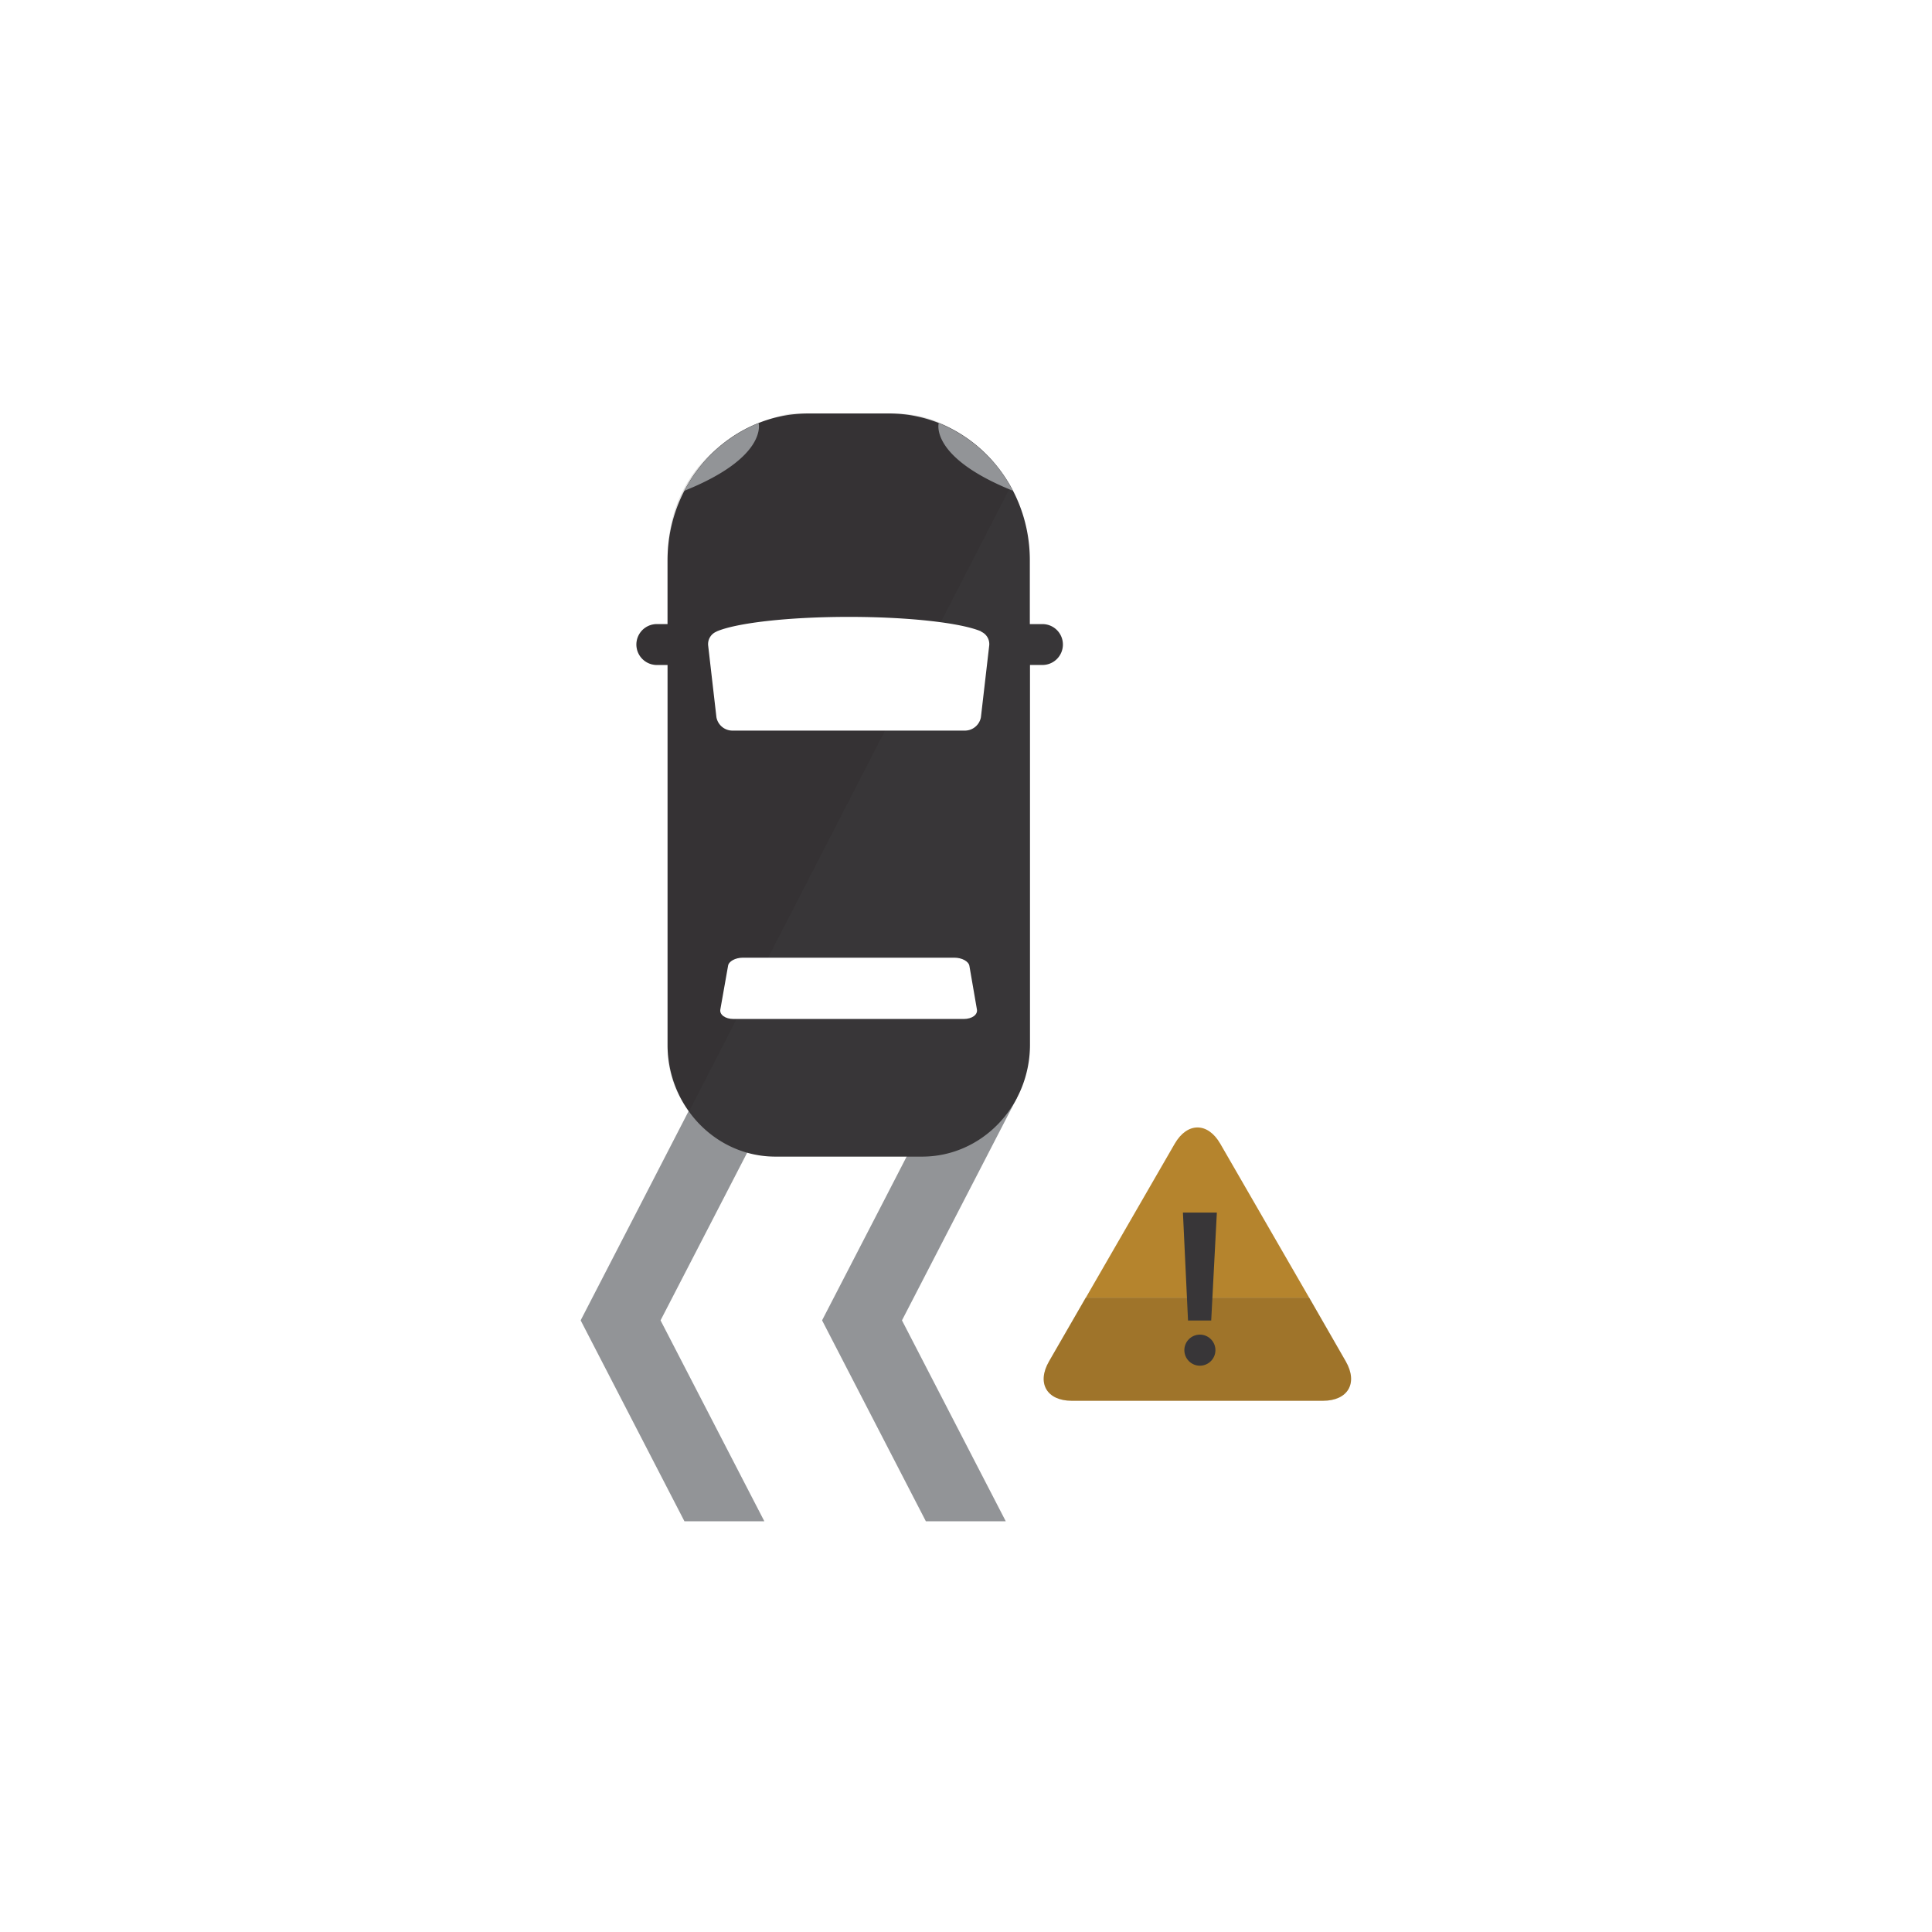 <svg xmlns="http://www.w3.org/2000/svg" viewBox="0 0 500 500"><defs><style>.cls-1{isolation:isolate;}.cls-2{fill:#fff;}.cls-3{fill:#b5842d;}.cls-4{fill:#231f20;opacity:0.15;mix-blend-mode:multiply;}.cls-5{fill:#383638;}.cls-6{fill:#929497;}</style></defs><title>Artboard 1</title><g class="cls-1"><g id="Layer_1" data-name="Layer 1"><rect class="cls-2" width="500" height="500"/><path class="cls-3" d="M315.81,296c-3.24-5.62-8.55-5.62-11.8,0l-23,39.84h57.8Z"/><path class="cls-3" d="M338.81,335.82H281l-9.51,16.49c-3.25,5.62-.6,10.21,5.89,10.21h65c6.49,0,9.14-4.59,5.9-10.21Z"/><path class="cls-4" d="M338.81,335.82H281l-9.51,16.49c-3.25,5.62-.6,10.21,5.89,10.21h65c6.49,0,9.14-4.59,5.9-10.21Z"/><polygon class="cls-5" points="306.14 313.81 307.46 341.75 313.46 341.75 314.92 313.81 306.14 313.81"/><circle class="cls-5" cx="310.53" cy="349.42" r="4.02"/><polygon class="cls-6" points="170.86 341.71 170.86 341.71 170.95 341.71 200.72 284.07 180.01 284.07 165.34 312.53 150.29 341.67 150.32 341.67 150.29 341.74 177.13 393.7 197.81 393.7 170.95 341.71 170.86 341.71"/><polygon class="cls-6" points="233.34 341.71 233.34 341.71 233.43 341.71 263.21 284.07 242.5 284.07 227.83 312.53 212.77 341.67 212.8 341.67 212.77 341.74 239.61 393.7 260.29 393.7 233.43 341.71 233.34 341.71"/><path class="cls-5" d="M269.52,161.52h-3V145c0-21-16.39-38-36.54-38H209.3c-20.15,0-36.54,17-36.54,38v16.52h-3a5.29,5.29,0,0,0,0,10.57h3v98.24c0,16,12.51,29,27.9,29h38c15.38,0,27.9-13,27.9-29V172.09h3a5.29,5.29,0,1,0,0-10.57Z"/><path class="cls-4" d="M232.63,107.1c-17.84-.1-28.4,0-28.4,0s-31.57,5.38-31.47,37.9c0,4.49,0,10.15,0,16.52h-3a5.29,5.29,0,0,0,0,10.57h3.05c0,40.36,0,98.24,0,98.24a26.41,26.41,0,0,0,5.53,17.28L261.55,125.9S250.47,107.21,232.63,107.1Z"/><path class="cls-6" d="M177.15,127a37.37,37.37,0,0,1,19.18-17.5S198.82,118.28,177.15,127Z"/><path class="cls-6" d="M262.12,127a37.37,37.37,0,0,0-19.18-17.5S240.45,118.28,262.12,127Z"/><path class="cls-2" d="M192.25,247.85H247c1.94,0,3.68.94,3.88,2.12l1.95,11.3c.23,1.34-1.29,2.44-3.41,2.44H189.83c-2.12,0-3.64-1.1-3.41-2.44l2-11.3C188.57,248.79,190.31,247.85,192.25,247.85Z"/><path class="cls-2" d="M253.83,163.44H254c-5.08-2.21-18.52-3.79-34.3-3.79s-29.15,1.57-34.26,3.78h.07a3.49,3.49,0,0,0-2.23,3.7l2.13,18.49a4.22,4.22,0,0,0,4.25,3.46H249.6a4.23,4.23,0,0,0,4.26-3.46L256,167.13A3.5,3.5,0,0,0,253.83,163.44Z"/></g></g></svg>